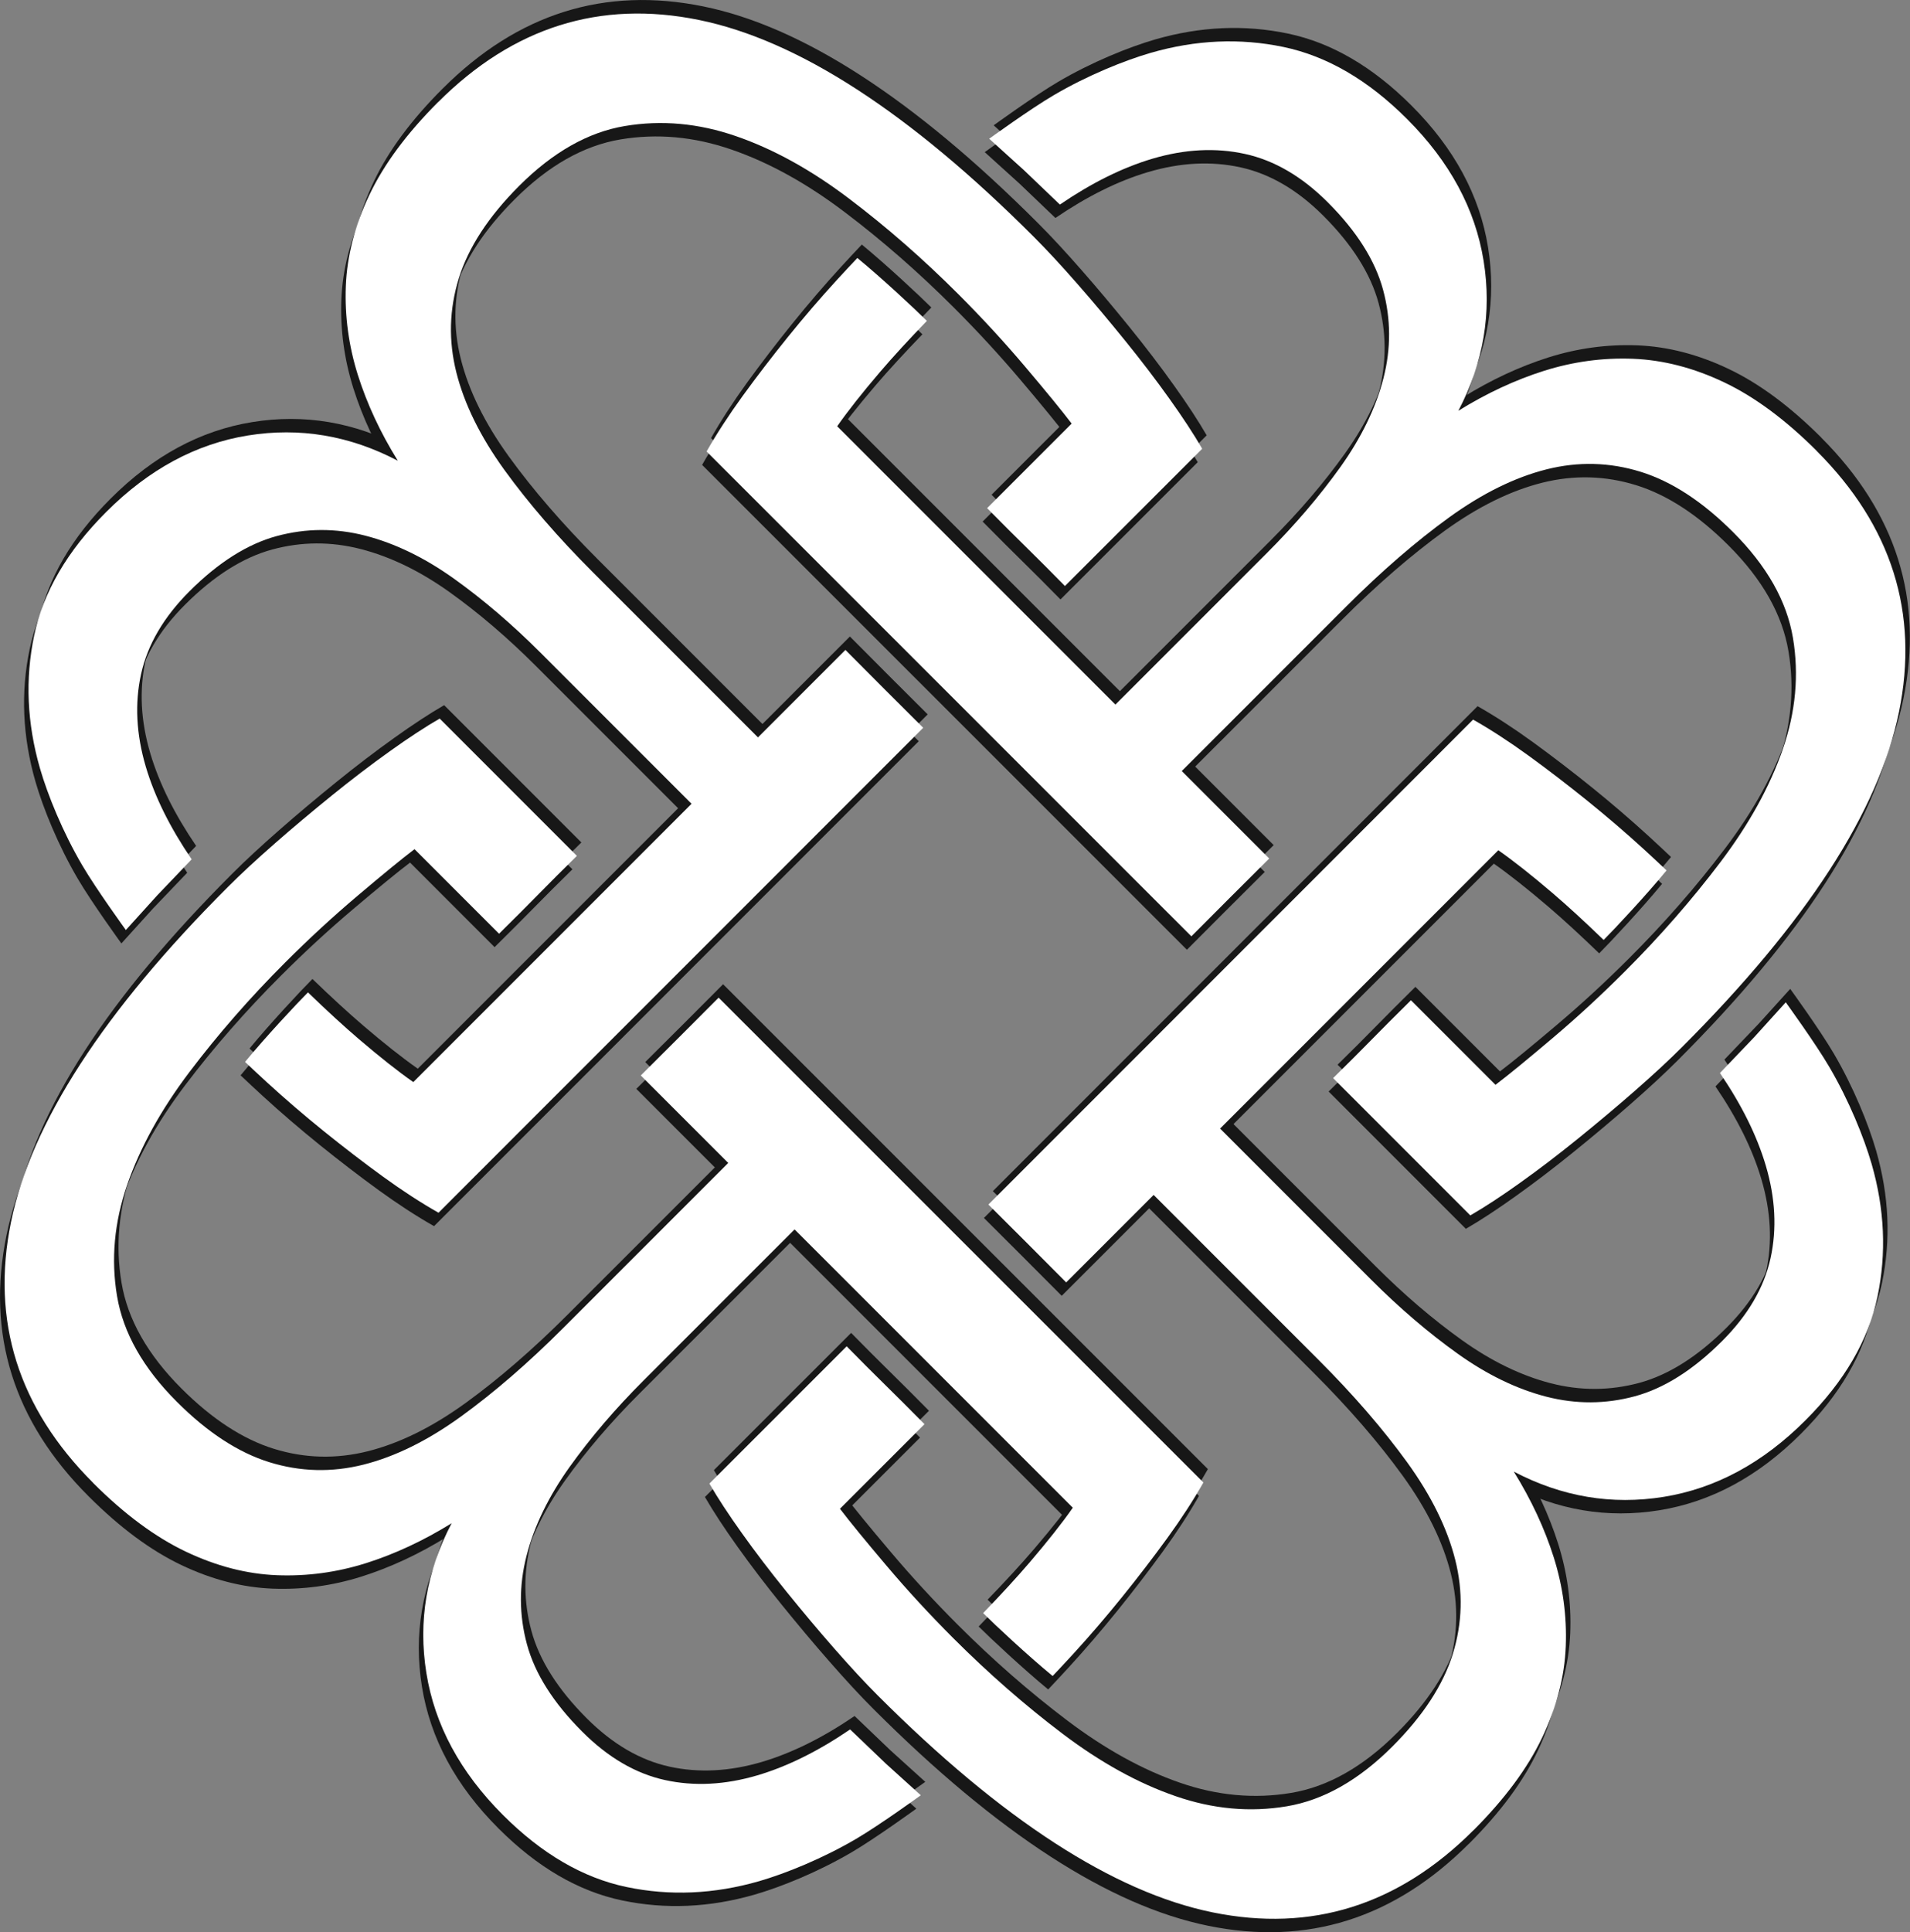 <svg viewBox="0 0 427.2 432.06" xmlns="http://www.w3.org/2000/svg">
  <rect x="0" y="0" width="427.2" height="432.06" fill="#808080" stroke="none"/>
  <g id="Layer_3">
    <path fill="#171717" d="M405.4,103.88c-7.01-7.01-13.93-12.14-20.77-15.39-6.83-3.25-13.63-5-20.38-5.27-6.75-.26-13.37.64-19.86,2.68-6.49,2.05-12.89,5.03-19.21,8.95,5.64-10.75,7.52-21.93,5.65-33.53-1.87-11.6-7.57-22.17-17.12-31.71-8.7-8.7-17.9-14.06-27.62-16.1-9.73-2.04-19.62-1.6-29.69,1.3-5.93,1.72-14.2,5.06-21.72,9.48-5.29,3.1-14.43,9.73-14.43,9.73l7.78,7.04,8.03,7.68c7.07-4.82,13.94-8.25,20.71-10.26,7.24-2.14,14.15-2.5,20.7-1.06,6.56,1.44,12.73,5.04,18.51,10.82,6.47,6.47,10.58,12.98,12.36,19.53,1.77,6.56,1.8,13.16.09,19.81-1.72,6.65-4.93,13.26-9.62,19.83-4.7,6.57-10.21,13.01-16.53,19.33l-33.8,33.8-62.23-62.23c2.39-3.41,5.59-7.47,9.6-12.16,2.88-3.37,6.4-7.2,10.46-11.4-2.49-2.49-9.99-9.5-15.55-14.07-1.41,1.49-3.16,3.36-4.64,4.98-3.67,4.01-7.3,8.24-10.89,12.68-3.58,4.44-6.96,8.84-10.12,13.19-3.16,4.36-5.85,8.5-8.07,12.42l108.43,108.41c6.01-6.06,10.73-10.74,17.41-17.4l-19.56-19.56,36.88-36.88c7.85-7.85,15.5-14.46,22.93-19.84,7.43-5.37,14.69-8.95,21.79-10.74,7.1-1.78,14.11-1.6,21.04.55,6.93,2.15,13.83,6.65,20.68,13.5,7.54,7.54,12,15.42,13.38,23.63,1.38,8.21.63,16.51-2.27,24.88-2.89,8.38-7.54,16.79-13.94,25.25-6.4,8.46-13.53,16.61-21.38,24.46-5.3,5.3-10.71,10.29-16.26,14.98-5.55,4.7-9.77,8.16-12.68,10.37l-18.91-18.91c-7.33,7.21-10.7,10.85-17.41,17.41l30.69,30.7c3.25-1.88,6.96-4.31,11.14-7.3,4.19-2.99,8.5-6.27,12.93-9.86,4.43-3.59,8.71-7.17,12.8-10.76,4.1-3.59,7.6-6.83,10.5-9.73,27.83-27.83,44-52.8,48.51-74.92,4.51-22.12-1.61-41.56-18.36-58.31Z"></path>
    <path fill="#171717" d="M97.01,25.8c-7.01,7.01-12.14,13.93-15.39,20.77-3.25,6.83-5,13.63-5.27,20.38-.26,6.75.64,13.37,2.68,19.86,2.05,6.49,5.03,12.89,8.95,19.21-10.75-5.64-21.93-7.52-33.53-5.65-11.6,1.87-22.17,7.57-31.71,17.12-8.7,8.7-14.06,17.9-16.1,27.62-2.04,9.73-1.6,19.62,1.3,29.69,1.72,5.93,5.06,14.2,9.48,21.72,3.1,5.29,9.73,14.43,9.73,14.43l7.04-7.78,7.68-8.03c-4.82-7.07-8.25-13.94-10.26-20.71-2.14-7.24-2.5-14.15-1.06-20.7,1.44-6.56,5.04-12.73,10.82-18.51,6.47-6.47,12.98-10.58,19.53-12.36,6.56-1.77,13.16-1.8,19.81-.09,6.65,1.72,13.26,4.93,19.83,9.62,6.57,4.7,13.01,10.21,19.33,16.53l33.8,33.8-62.23,62.23c-3.41-2.39-7.47-5.59-12.16-9.6-3.37-2.88-7.2-6.4-11.4-10.46-2.49,2.49-9.5,9.99-14.07,15.55,1.49,1.41,3.36,3.16,4.98,4.64,4.01,3.67,8.24,7.3,12.68,10.89,4.44,3.58,8.84,6.96,13.19,10.12,4.36,3.16,8.5,5.85,12.42,8.07l108.41-108.43c-6.06-6.01-10.74-10.73-17.4-17.41l-19.56,19.56-36.88-36.88c-7.85-7.85-14.46-15.5-19.84-22.93-5.37-7.43-8.95-14.69-10.74-21.79-1.78-7.1-1.6-14.11.55-21.04,2.15-6.93,6.65-13.83,13.5-20.68,7.54-7.54,15.42-12,23.63-13.38,8.21-1.38,16.51-.63,24.88,2.27,8.38,2.89,16.79,7.54,25.25,13.94,8.46,6.4,16.61,13.53,24.46,21.38,5.3,5.3,10.29,10.71,14.98,16.26,4.7,5.55,8.16,9.77,10.37,12.68l-18.91,18.91c7.21,7.33,10.85,10.7,17.41,17.41l30.7-30.69c-1.88-3.25-4.31-6.96-7.3-11.14-2.99-4.19-6.27-8.5-9.86-12.93-3.59-4.43-7.17-8.71-10.76-12.8-3.59-4.1-6.83-7.6-9.73-10.5-27.83-27.83-52.8-44-74.92-48.51-22.12-4.51-41.56,1.61-58.31,18.36Z"></path>
    <path fill="#171717" d="M19.8,334.55c7.01,7.01,13.93,12.14,20.77,15.39,6.83,3.25,13.63,5,20.38,5.27,6.75.26,13.37-.64,19.86-2.68,6.49-2.05,12.89-5.03,19.21-8.95-5.64,10.75-7.52,21.93-5.65,33.53,1.87,11.6,7.57,22.17,17.12,31.71,8.7,8.7,17.9,14.06,27.62,16.1,9.73,2.04,19.62,1.6,29.69-1.3,5.93-1.72,14.2-5.06,21.72-9.48,5.29-3.1,14.43-9.73,14.43-9.73l-7.78-7.04-8.03-7.68c-7.07,4.82-13.94,8.25-20.71,10.26-7.24,2.14-14.15,2.5-20.7,1.06-6.56-1.44-12.73-5.04-18.51-10.82-6.47-6.47-10.58-12.98-12.36-19.53-1.77-6.56-1.8-13.16-.09-19.81,1.72-6.65,4.93-13.26,9.62-19.83,4.7-6.57,10.21-13.01,16.53-19.33l33.8-33.8,62.23,62.23c-2.39,3.41-5.59,7.47-9.6,12.16-2.88,3.37-6.4,7.2-10.46,11.4,2.49,2.49,9.99,9.5,15.55,14.07,1.41-1.49,3.16-3.36,4.64-4.98,3.67-4.01,7.3-8.24,10.89-12.68,3.58-4.44,6.96-8.84,10.12-13.19,3.16-4.36,5.85-8.5,8.07-12.42l-108.43-108.41c-6.01,6.06-10.73,10.74-17.41,17.4l19.56,19.56-36.88,36.88c-7.85,7.85-15.5,14.46-22.93,19.84-7.43,5.37-14.69,8.95-21.79,10.74-7.1,1.78-14.11,1.6-21.04-.55-6.93-2.15-13.83-6.65-20.68-13.5-7.54-7.54-12-15.42-13.38-23.63-1.38-8.21-.63-16.51,2.27-24.88,2.89-8.38,7.54-16.79,13.94-25.25,6.4-8.46,13.53-16.61,21.38-24.46,5.3-5.3,10.71-10.29,16.26-14.98,5.55-4.7,9.77-8.16,12.68-10.37l18.91,18.91c7.33-7.21,10.7-10.85,17.41-17.41l-30.69-30.7c-3.25,1.88-6.96,4.31-11.14,7.3-4.19,2.99-8.5,6.27-12.93,9.86-4.43,3.59-8.71,7.17-12.8,10.76-4.1,3.59-7.6,6.83-10.5,9.73C22.12,229.14,5.95,254.12,1.44,276.24c-4.51,22.12,1.61,41.56,18.36,58.31Z"></path>
    <path fill="#171717" d="M328.55,412.26c7.01-7.01,12.14-13.93,15.39-20.77,3.25-6.83,5-13.63,5.27-20.38.26-6.75-.64-13.37-2.68-19.86-2.05-6.49-5.03-12.89-8.95-19.21,10.75,5.64,21.93,7.52,33.53,5.65,11.6-1.87,22.17-7.57,31.71-17.12,8.7-8.7,14.06-17.9,16.1-27.62,2.04-9.73,1.6-19.62-1.3-29.69-1.72-5.93-5.06-14.2-9.48-21.72-3.1-5.29-9.73-14.43-9.73-14.43l-7.04,7.78-7.68,8.03c4.82,7.07,8.25,13.94,10.26,20.71,2.14,7.24,2.5,14.15,1.06,20.7-1.44,6.56-5.04,12.73-10.82,18.51-6.47,6.47-12.98,10.58-19.53,12.36-6.56,1.77-13.16,1.8-19.81.09-6.65-1.72-13.26-4.93-19.83-9.62-6.57-4.7-13.01-10.21-19.33-16.53l-33.8-33.8,62.23-62.23c3.41,2.39,7.47,5.59,12.16,9.6,3.37,2.88,7.2,6.4,11.4,10.46,2.49-2.49,9.5-9.99,14.07-15.55-1.49-1.41-3.36-3.16-4.98-4.64-4.01-3.67-8.24-7.3-12.68-10.89-4.44-3.58-8.84-6.96-13.19-10.12-4.36-3.16-8.5-5.85-12.42-8.07l-108.41,108.43c6.06,6.01,10.74,10.73,17.4,17.41l19.56-19.56,36.88,36.88c7.85,7.85,14.46,15.5,19.84,22.93,5.37,7.43,8.95,14.69,10.74,21.79,1.78,7.1,1.6,14.11-.55,21.04-2.15,6.93-6.65,13.83-13.5,20.68-7.54,7.54-15.42,12-23.63,13.38-8.21,1.38-16.51.63-24.88-2.27-8.38-2.89-16.79-7.54-25.25-13.94-8.46-6.4-16.61-13.53-24.46-21.38-5.3-5.3-10.29-10.71-14.98-16.26-4.7-5.55-8.16-9.77-10.37-12.68l18.91-18.91c-7.21-7.33-10.85-10.7-17.41-17.41l-30.7,30.69c1.88,3.25,4.31,6.96,7.3,11.14,2.99,4.19,6.27,8.5,9.86,12.93,3.59,4.43,7.17,8.71,10.76,12.8,3.59,4.1,6.83,7.6,9.73,10.5,27.83,27.83,52.8,44,74.92,48.51,22.12,4.51,41.56-1.61,58.31-18.36Z"></path>
  </g>
  <g id="Layer_5">
    <path fill="#171717" d="M407.4,97.88c-7.01-7.01-13.93-12.14-20.77-15.39-6.83-3.25-13.63-5-20.38-5.27-6.75-.26-13.37.64-19.86,2.68-6.49,2.05-12.89,5.03-19.21,8.95,5.64-10.75,7.52-21.93,5.65-33.53-1.87-11.6-7.57-22.17-17.12-31.71-8.7-8.7-17.9-14.06-27.62-16.1-9.73-2.04-19.62-1.6-29.69,1.3-5.93,1.72-14.2,5.06-21.72,9.48-5.29,3.1-14.43,9.73-14.43,9.73l7.78,7.04,8.03,7.68c7.07-4.82,13.94-8.25,20.71-10.26,7.24-2.14,14.15-2.5,20.7-1.06,6.56,1.44,12.73,5.04,18.51,10.82,6.47,6.47,10.58,12.98,12.36,19.53,1.77,6.56,1.8,13.16.09,19.81-1.72,6.65-4.93,13.26-9.62,19.83-4.7,6.57-10.21,13.01-16.53,19.33l-33.8,33.8-62.23-62.23c2.39-3.41,5.59-7.47,9.6-12.16,2.88-3.37,6.4-7.2,10.46-11.4-2.49-2.49-9.99-9.5-15.55-14.07-1.41,1.49-3.16,3.36-4.64,4.98-3.67,4.01-7.3,8.24-10.89,12.68-3.58,4.44-6.96,8.84-10.12,13.19-3.16,4.36-5.85,8.5-8.07,12.42l108.43,108.41c6.01-6.06,10.73-10.74,17.41-17.4l-19.56-19.56,36.88-36.88c7.85-7.85,15.5-14.46,22.93-19.84,7.43-5.37,14.69-8.95,21.79-10.74,7.1-1.78,14.11-1.6,21.04.55,6.93,2.15,13.83,6.65,20.68,13.5,7.54,7.54,12,15.42,13.38,23.63,1.38,8.21.63,16.51-2.27,24.88-2.89,8.38-7.54,16.79-13.94,25.25-6.4,8.46-13.53,16.61-21.38,24.46-5.3,5.3-10.71,10.29-16.26,14.98-5.55,4.7-9.77,8.16-12.68,10.37l-18.91-18.91c-7.33,7.21-10.7,10.85-17.41,17.41l30.69,30.7c3.25-1.88,6.96-4.31,11.14-7.3,4.19-2.99,8.5-6.27,12.93-9.86,4.43-3.59,8.71-7.17,12.8-10.76,4.1-3.59,7.6-6.83,10.5-9.73,27.83-27.83,44-52.8,48.51-74.92,4.51-22.12-1.61-41.56-18.36-58.31Z"></path>
    <path fill="#171717" d="M99.01,19.8c-7.01,7.01-12.14,13.93-15.39,20.77-3.25,6.83-5,13.63-5.27,20.38-.26,6.75.64,13.37,2.68,19.86,2.05,6.49,5.03,12.89,8.95,19.21-10.75-5.64-21.93-7.52-33.53-5.65-11.6,1.87-22.17,7.57-31.71,17.12-8.7,8.7-14.06,17.9-16.1,27.62-2.04,9.73-1.6,19.62,1.3,29.69,1.72,5.93,5.06,14.2,9.48,21.72,3.1,5.29,9.73,14.43,9.73,14.43l7.04-7.78,7.68-8.03c-4.82-7.07-8.25-13.94-10.26-20.71-2.14-7.24-2.5-14.15-1.06-20.7,1.44-6.56,5.04-12.73,10.82-18.51,6.47-6.47,12.98-10.58,19.53-12.36,6.56-1.77,13.16-1.8,19.81-.09,6.65,1.72,13.26,4.93,19.83,9.62,6.57,4.7,13.01,10.21,19.33,16.53l33.8,33.8-62.23,62.23c-3.41-2.39-7.47-5.59-12.16-9.6-3.37-2.88-7.2-6.4-11.4-10.46-2.49,2.49-9.5,9.99-14.07,15.55,1.49,1.41,3.36,3.16,4.98,4.64,4.01,3.67,8.24,7.3,12.68,10.89,4.44,3.58,8.84,6.96,13.19,10.12,4.36,3.16,8.5,5.85,12.42,8.07l108.41-108.43c-6.06-6.01-10.74-10.73-17.4-17.41l-19.56,19.56-36.88-36.88c-7.85-7.85-14.46-15.5-19.84-22.93-5.37-7.43-8.95-14.69-10.74-21.79-1.78-7.1-1.6-14.11.55-21.04,2.15-6.93,6.65-13.83,13.5-20.68,7.54-7.54,15.42-12,23.63-13.38,8.21-1.38,16.51-.63,24.88,2.27,8.38,2.89,16.79,7.54,25.25,13.94,8.46,6.4,16.61,13.53,24.46,21.38,5.3,5.3,10.29,10.71,14.98,16.26,4.7,5.55,8.16,9.77,10.37,12.68l-18.91,18.91c7.21,7.33,10.85,10.7,17.41,17.41l30.7-30.69c-1.88-3.25-4.31-6.96-7.3-11.14-2.99-4.19-6.27-8.5-9.86-12.93-3.59-4.43-7.17-8.71-10.76-12.8-3.59-4.1-6.83-7.6-9.73-10.5C204.42,22.12,179.44,5.95,157.33,1.44c-22.12-4.51-41.56,1.61-58.31,18.36Z"></path>
    <path fill="#171717" d="M21.8,328.55c7.01,7.01,13.93,12.14,20.77,15.39,6.83,3.25,13.63,5,20.38,5.27,6.75.26,13.37-.64,19.86-2.68,6.49-2.05,12.89-5.03,19.21-8.95-5.64,10.75-7.52,21.93-5.65,33.53,1.87,11.6,7.57,22.17,17.12,31.71,8.7,8.7,17.9,14.06,27.62,16.1,9.73,2.04,19.62,1.6,29.69-1.3,5.93-1.72,14.2-5.06,21.72-9.48,5.29-3.1,14.43-9.73,14.43-9.73l-7.78-7.04-8.03-7.68c-7.07,4.82-13.94,8.25-20.71,10.26-7.24,2.14-14.15,2.5-20.7,1.06-6.56-1.44-12.73-5.04-18.51-10.82-6.47-6.47-10.58-12.98-12.36-19.53-1.77-6.56-1.8-13.16-.09-19.81,1.72-6.65,4.93-13.26,9.62-19.83,4.7-6.57,10.21-13.01,16.53-19.33l33.8-33.8,62.23,62.23c-2.39,3.41-5.59,7.47-9.6,12.16-2.88,3.37-6.4,7.2-10.46,11.4,2.49,2.49,9.99,9.5,15.55,14.07,1.41-1.49,3.16-3.36,4.64-4.98,3.67-4.01,7.3-8.24,10.89-12.68,3.58-4.44,6.96-8.84,10.12-13.19,3.16-4.36,5.85-8.5,8.07-12.42l-108.43-108.41c-6.01,6.06-10.73,10.74-17.41,17.4l19.56,19.56-36.88,36.88c-7.85,7.85-15.5,14.46-22.93,19.84-7.43,5.37-14.69,8.95-21.79,10.74-7.1,1.78-14.11,1.6-21.04-.55-6.93-2.15-13.83-6.65-20.68-13.5-7.54-7.54-12-15.42-13.38-23.63-1.38-8.21-.63-16.51,2.27-24.88,2.89-8.38,7.54-16.79,13.94-25.25,6.4-8.46,13.53-16.61,21.38-24.46,5.3-5.3,10.71-10.29,16.26-14.98,5.55-4.7,9.77-8.16,12.68-10.37l18.91,18.91c7.33-7.21,10.7-10.85,17.41-17.41l-30.69-30.7c-3.25,1.88-6.96,4.31-11.14,7.3-4.19,2.99-8.5,6.27-12.93,9.86-4.43,3.59-8.71,7.17-12.8,10.76-4.1,3.59-7.6,6.83-10.5,9.73-27.83,27.83-44,52.8-48.51,74.92-4.51,22.12,1.61,41.56,18.36,58.31Z"></path>
    <path fill="#171717" d="M330.55,406.26c7.01-7.01,12.14-13.93,15.39-20.77,3.25-6.83,5-13.63,5.27-20.38.26-6.75-.64-13.37-2.68-19.86-2.05-6.49-5.03-12.89-8.95-19.21,10.75,5.64,21.93,7.52,33.53,5.65,11.6-1.87,22.17-7.57,31.71-17.12,8.7-8.7,14.06-17.9,16.1-27.62,2.04-9.73,1.6-19.62-1.3-29.69-1.72-5.93-5.06-14.2-9.48-21.72-3.1-5.29-9.73-14.43-9.73-14.43l-7.04,7.78-7.68,8.03c4.82,7.07,8.25,13.94,10.26,20.71,2.14,7.24,2.5,14.15,1.06,20.7-1.44,6.56-5.04,12.73-10.82,18.51-6.47,6.47-12.98,10.58-19.53,12.36-6.56,1.77-13.16,1.8-19.81.09-6.65-1.72-13.26-4.93-19.83-9.62-6.57-4.7-13.01-10.21-19.33-16.53l-33.8-33.8,62.23-62.23c3.41,2.39,7.47,5.59,12.16,9.6,3.37,2.88,7.2,6.4,11.4,10.46,2.49-2.49,9.5-9.99,14.07-15.55-1.49-1.41-3.36-3.16-4.98-4.64-4.01-3.67-8.24-7.3-12.68-10.89-4.44-3.58-8.84-6.96-13.19-10.12-4.36-3.16-8.5-5.85-12.42-8.07l-108.41,108.43c6.06,6.01,10.74,10.73,17.4,17.41l19.56-19.56,36.88,36.88c7.85,7.85,14.46,15.5,19.84,22.93,5.37,7.43,8.95,14.69,10.74,21.79,1.78,7.1,1.6,14.11-.55,21.04-2.15,6.93-6.65,13.83-13.5,20.68-7.54,7.54-15.42,12-23.63,13.38-8.21,1.38-16.51.63-24.88-2.27-8.38-2.89-16.79-7.54-25.25-13.94-8.46-6.4-16.61-13.53-24.46-21.38-5.3-5.3-10.29-10.71-14.98-16.26-4.7-5.55-8.16-9.77-10.37-12.68l18.91-18.91c-7.21-7.33-10.85-10.7-17.41-17.41l-30.7,30.69c1.88,3.25,4.31,6.96,7.3,11.14,2.99,4.19,6.27,8.5,9.86,12.93,3.59,4.43,7.17,8.71,10.76,12.8,3.59,4.1,6.83,7.6,9.73,10.5,27.83,27.83,52.8,44,74.92,48.51,22.12,4.51,41.56-1.61,58.31-18.36Z"></path>
  </g>
  <g id="Layer_4">
    <path fill="#fff" d="M406.4,100.88c-7.01-7.01-13.93-12.14-20.77-15.39-6.83-3.25-13.63-5-20.38-5.27-6.75-.26-13.37.64-19.86,2.68-6.49,2.05-12.89,5.03-19.21,8.95,5.64-10.75,7.52-21.93,5.65-33.53-1.87-11.6-7.57-22.17-17.12-31.71-8.7-8.7-17.9-14.06-27.62-16.1-9.73-2.04-19.62-1.6-29.69,1.3-5.93,1.72-14.2,5.06-21.72,9.48-5.29,3.1-14.43,9.73-14.43,9.73l7.78,7.04,8.03,7.68c7.07-4.82,13.94-8.25,20.71-10.26,7.24-2.14,14.15-2.5,20.7-1.06,6.56,1.44,12.73,5.04,18.51,10.82,6.47,6.47,10.58,12.98,12.36,19.53,1.77,6.56,1.8,13.16.09,19.81-1.72,6.65-4.93,13.26-9.62,19.83-4.7,6.57-10.21,13.01-16.53,19.33l-33.8,33.8-62.23-62.23c2.39-3.41,5.59-7.47,9.6-12.16,2.88-3.37,6.4-7.2,10.46-11.4-2.49-2.49-9.99-9.5-15.55-14.07-1.41,1.49-3.16,3.36-4.64,4.98-3.67,4.01-7.3,8.24-10.89,12.68-3.58,4.44-6.96,8.84-10.12,13.19-3.16,4.36-5.85,8.5-8.07,12.42l108.43,108.41c6.01-6.06,10.73-10.74,17.41-17.4l-19.56-19.56,36.88-36.88c7.85-7.85,15.5-14.46,22.93-19.84,7.43-5.37,14.69-8.95,21.79-10.74,7.1-1.78,14.11-1.6,21.04.55,6.93,2.15,13.83,6.65,20.68,13.5,7.54,7.54,12,15.42,13.38,23.63,1.38,8.21.63,16.51-2.27,24.88-2.89,8.38-7.54,16.79-13.94,25.25-6.4,8.46-13.53,16.61-21.38,24.46-5.3,5.3-10.71,10.29-16.26,14.98-5.55,4.7-9.77,8.16-12.68,10.37l-18.91-18.91c-7.33,7.21-10.7,10.85-17.41,17.41l30.69,30.7c3.25-1.88,6.96-4.31,11.14-7.3,4.19-2.99,8.5-6.27,12.93-9.86,4.43-3.59,8.71-7.17,12.8-10.76,4.1-3.59,7.6-6.83,10.5-9.73,27.83-27.83,44-52.8,48.51-74.92,4.51-22.12-1.61-41.56-18.36-58.31Z"></path>
    <path fill="#fff" d="M98.01,22.8c-7.01,7.01-12.14,13.93-15.39,20.77-3.25,6.83-5,13.63-5.27,20.38-.26,6.75.64,13.37,2.68,19.86,2.05,6.49,5.03,12.89,8.95,19.21-10.75-5.64-21.93-7.52-33.53-5.65-11.6,1.87-22.17,7.57-31.71,17.12-8.7,8.7-14.06,17.9-16.1,27.62-2.04,9.73-1.6,19.62,1.3,29.69,1.72,5.93,5.06,14.2,9.48,21.72,3.1,5.29,9.73,14.43,9.73,14.43l7.04-7.78,7.68-8.03c-4.82-7.07-8.25-13.94-10.26-20.71-2.14-7.24-2.5-14.15-1.06-20.7,1.44-6.56,5.04-12.73,10.82-18.51,6.47-6.47,12.98-10.58,19.53-12.36,6.56-1.77,13.16-1.8,19.81-.09,6.65,1.72,13.26,4.93,19.83,9.62,6.57,4.7,13.01,10.21,19.33,16.53l33.8,33.8-62.23,62.23c-3.41-2.39-7.47-5.59-12.16-9.6-3.37-2.88-7.2-6.4-11.4-10.46-2.49,2.49-9.5,9.99-14.07,15.55,1.49,1.41,3.36,3.16,4.98,4.64,4.01,3.67,8.24,7.3,12.68,10.89,4.44,3.58,8.84,6.96,13.19,10.12,4.36,3.16,8.5,5.85,12.42,8.07l108.41-108.43c-6.06-6.01-10.74-10.73-17.4-17.41l-19.56,19.56-36.88-36.88c-7.85-7.85-14.46-15.5-19.84-22.93-5.37-7.43-8.95-14.69-10.74-21.79-1.78-7.1-1.6-14.11.55-21.04,2.15-6.93,6.65-13.83,13.5-20.68,7.54-7.54,15.42-12,23.63-13.38,8.21-1.38,16.51-.63,24.88,2.27,8.38,2.89,16.79,7.54,25.25,13.94,8.46,6.4,16.61,13.53,24.46,21.38,5.3,5.3,10.29,10.71,14.98,16.26,4.7,5.55,8.16,9.77,10.37,12.68l-18.91,18.91c7.21,7.33,10.85,10.7,17.41,17.41l30.7-30.69c-1.88-3.25-4.31-6.96-7.3-11.14-2.99-4.19-6.27-8.5-9.86-12.93-3.59-4.43-7.17-8.71-10.76-12.8-3.59-4.1-6.83-7.6-9.73-10.5-27.83-27.83-52.8-44-74.92-48.51-22.12-4.51-41.56,1.61-58.31,18.36Z"></path>
    <path fill="#fff" d="M20.8,331.55c7.01,7.01,13.93,12.14,20.77,15.39,6.83,3.25,13.63,5,20.38,5.27,6.75.26,13.37-.64,19.86-2.68,6.49-2.05,12.89-5.03,19.21-8.95-5.64,10.75-7.52,21.93-5.65,33.53,1.87,11.6,7.57,22.17,17.12,31.71,8.7,8.7,17.9,14.06,27.62,16.1,9.73,2.04,19.62,1.6,29.69-1.3,5.93-1.72,14.2-5.06,21.72-9.48,5.29-3.1,14.43-9.73,14.43-9.73l-7.78-7.04-8.03-7.68c-7.07,4.82-13.94,8.25-20.71,10.26-7.24,2.14-14.15,2.5-20.7,1.06-6.56-1.44-12.73-5.04-18.51-10.82-6.47-6.47-10.58-12.98-12.36-19.53-1.77-6.56-1.8-13.16-.09-19.81,1.72-6.65,4.93-13.26,9.62-19.83,4.7-6.57,10.21-13.01,16.53-19.33l33.8-33.8,62.23,62.23c-2.39,3.41-5.59,7.47-9.6,12.16-2.88,3.37-6.4,7.2-10.46,11.4,2.49,2.49,9.99,9.5,15.55,14.07,1.41-1.49,3.16-3.36,4.64-4.98,3.67-4.01,7.3-8.24,10.89-12.68,3.58-4.44,6.96-8.84,10.12-13.19,3.16-4.36,5.85-8.5,8.07-12.42l-108.43-108.41c-6.01,6.06-10.73,10.74-17.41,17.4l19.56,19.56-36.88,36.88c-7.85,7.85-15.5,14.46-22.93,19.84-7.43,5.37-14.69,8.95-21.79,10.74-7.1,1.78-14.11,1.6-21.04-.55-6.93-2.15-13.83-6.65-20.68-13.5-7.54-7.54-12-15.42-13.38-23.63-1.38-8.21-.63-16.51,2.27-24.88,2.89-8.38,7.54-16.79,13.94-25.25,6.4-8.46,13.53-16.61,21.38-24.46,5.3-5.3,10.71-10.29,16.26-14.98,5.55-4.7,9.77-8.16,12.68-10.37l18.91,18.91c7.33-7.21,10.7-10.85,17.41-17.41l-30.69-30.7c-3.25,1.88-6.96,4.31-11.14,7.3-4.19,2.99-8.5,6.27-12.93,9.86-4.43,3.59-8.71,7.17-12.8,10.76-4.1,3.59-7.6,6.83-10.5,9.73-27.83,27.83-44,52.8-48.51,74.92-4.51,22.12,1.61,41.56,18.36,58.31Z"></path>
    <path fill="#fff" d="M329.55,409.26c7.01-7.01,12.14-13.93,15.39-20.77,3.25-6.83,5-13.63,5.27-20.38.26-6.75-.64-13.37-2.68-19.86-2.05-6.49-5.03-12.89-8.95-19.21,10.75,5.64,21.93,7.52,33.53,5.65,11.6-1.87,22.17-7.57,31.71-17.12,8.7-8.7,14.06-17.9,16.1-27.62,2.04-9.73,1.6-19.62-1.3-29.69-1.72-5.93-5.06-14.2-9.48-21.72-3.1-5.29-9.73-14.43-9.73-14.43l-7.04,7.78-7.68,8.03c4.82,7.07,8.25,13.94,10.26,20.71,2.14,7.24,2.5,14.15,1.06,20.7-1.44,6.56-5.04,12.73-10.82,18.51-6.47,6.47-12.98,10.58-19.53,12.36-6.56,1.77-13.16,1.8-19.81.09-6.65-1.72-13.26-4.93-19.83-9.62-6.57-4.7-13.01-10.21-19.33-16.53l-33.8-33.8,62.23-62.23c3.41,2.39,7.47,5.59,12.16,9.6,3.37,2.88,7.2,6.4,11.4,10.46,2.49-2.49,9.5-9.99,14.07-15.55-1.49-1.41-3.36-3.16-4.98-4.64-4.01-3.67-8.24-7.3-12.68-10.89-4.44-3.58-8.84-6.96-13.19-10.12-4.36-3.16-8.5-5.85-12.42-8.07l-108.41,108.43c6.06,6.01,10.74,10.73,17.4,17.41l19.56-19.56,36.88,36.88c7.85,7.85,14.46,15.5,19.84,22.93,5.37,7.43,8.95,14.69,10.74,21.79,1.78,7.1,1.6,14.11-.55,21.04-2.15,6.93-6.65,13.83-13.5,20.68-7.54,7.54-15.42,12-23.63,13.38-8.21,1.38-16.51.63-24.88-2.27-8.38-2.89-16.79-7.54-25.25-13.94-8.46-6.4-16.61-13.53-24.46-21.38-5.3-5.3-10.29-10.71-14.98-16.26-4.7-5.55-8.16-9.77-10.37-12.68l18.91-18.91c-7.21-7.33-10.85-10.7-17.41-17.41l-30.7,30.69c1.88,3.25,4.31,6.96,7.3,11.14,2.99,4.19,6.27,8.5,9.86,12.93,3.59,4.43,7.17,8.71,10.76,12.8,3.59,4.1,6.83,7.6,9.73,10.5,27.83,27.83,52.8,44,74.92,48.51,22.12,4.51,41.56-1.61,58.31-18.36Z"></path>
  </g>
</svg>